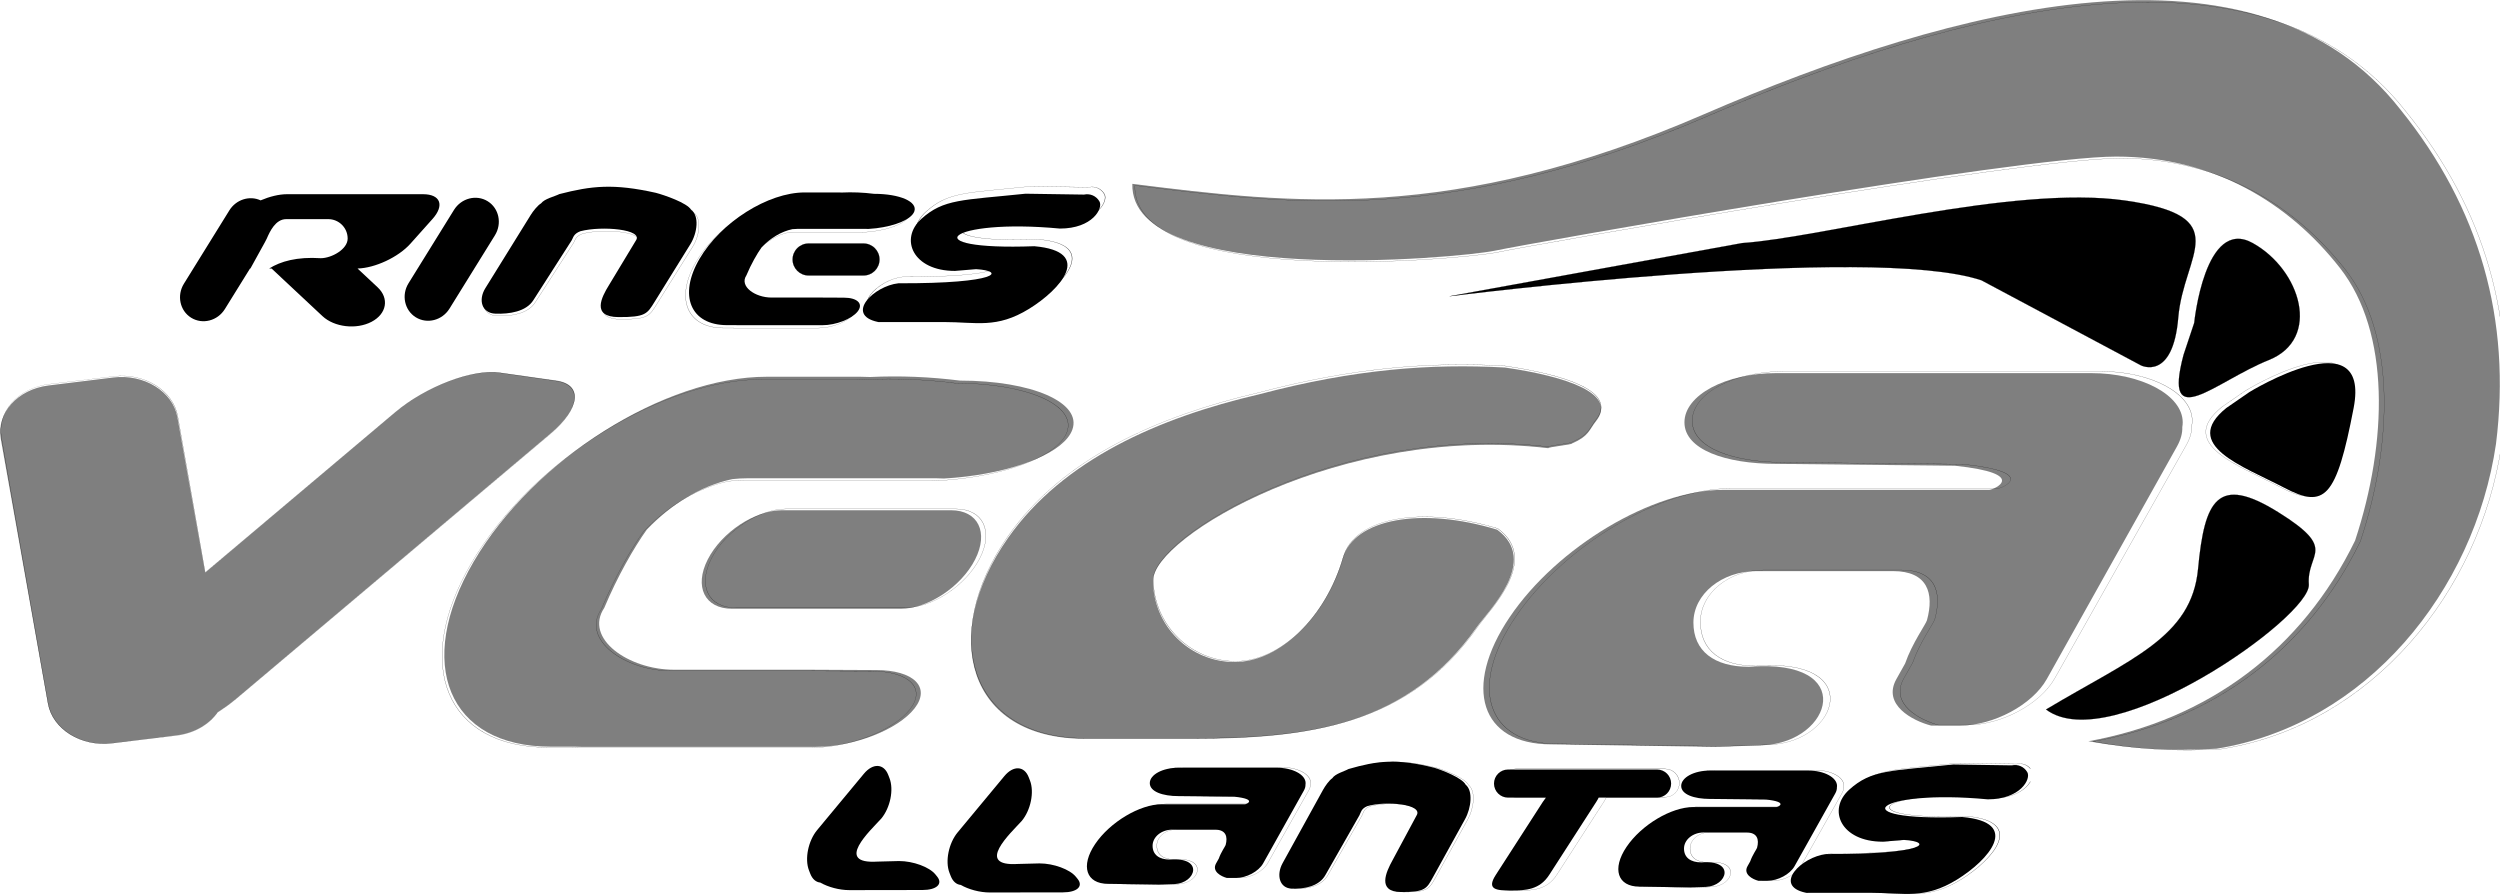 <?xml version="1.0" encoding="UTF-8"?>
<svg xmlns="http://www.w3.org/2000/svg" xmlns:xlink="http://www.w3.org/1999/xlink" width="2048.85pt" height="732.77pt" viewBox="0 0 2048.85 732.77" version="1.1">
<defs>
<clipPath id="clip1">
  <path d="M 927 0 L 2048.852 0 L 2048.852 615 L 927 615 Z M 927 0 "/>
</clipPath>
<clipPath id="clip2">
  <path d="M 927 0 L 2048.852 0 L 2048.852 616 L 927 616 Z M 927 0 "/>
</clipPath>
<clipPath id="clip3">
  <path d="M 1467 626 L 1663 626 L 1663 732.77 L 1467 732.77 Z M 1467 626 "/>
</clipPath>
<clipPath id="clip4">
  <path d="M 1465 625 L 1664 625 L 1664 732.77 L 1465 732.77 Z M 1465 625 "/>
</clipPath>
</defs>
<g id="surface1">
<path style=" stroke:none;fill-rule:evenodd;fill:rgb(49.805%,49.805%,49.805%);fill-opacity:1;" d="M 779.305 418.164 L 640.91 418.164 C 618.617 418.164 591.355 436.234 580.016 458.527 C 568.68 480.82 577.559 498.895 599.852 498.895 L 738.242 498.895 C 760.535 498.895 787.801 480.82 799.137 458.527 C 810.477 436.234 801.598 418.164 779.305 418.164 "/>
<path style="fill:none;stroke-width:1.505;stroke-linecap:butt;stroke-linejoin:miter;stroke:rgb(0%,0%,0%);stroke-opacity:1;stroke-miterlimit:4;" d="M 7767.786 3946.095 L 6031.956 3946.095 C 5752.336 3946.095 5525.694 3719.39 5525.647 3439.819 C 5525.674 3160.199 5752.342 2933.494 6031.963 2933.494 L 7767.842 2933.494 C 8047.462 2933.494 8274.104 3160.199 8274.077 3439.819 C 8274.124 3719.39 8047.406 3946.095 7767.786 3946.095 Z M 7767.786 3946.095 " transform="matrix(0.08,0,0.041,-0.08,0,732.77)"/>
<path style=" stroke:none;fill-rule:evenodd;fill:rgb(0%,0%,0%);fill-opacity:1;" d="M 372.047 172.051 L 334.824 232.109 C 328.828 241.785 331.484 254.285 340.75 260.027 C 350.02 265.77 362.391 262.586 368.387 252.91 L 405.609 192.852 C 411.605 183.176 408.953 170.68 399.684 164.934 C 390.418 159.191 378.043 162.379 372.047 172.051 "/>
<path style="fill:none;stroke-width:0.523;stroke-linecap:butt;stroke-linejoin:miter;stroke:rgb(0%,0%,0%);stroke-opacity:1;stroke-miterlimit:4;" d="M 9065.548 -293.498 L 8113.192 -293.482 C 7959.795 -293.535 7835.42 -417.904 7835.422 -571.276 C 7835.452 -724.696 7959.762 -849.051 8113.188 -849.045 L 9065.544 -849.061 C 9218.969 -849.056 9343.299 -724.715 9343.314 -571.267 C 9343.312 -417.895 9218.928 -293.521 9065.548 -293.498 Z M 9065.548 -293.498 " transform="matrix(0.039,-0.063,-0.06,-0.037,0,732.77)"/>
<path style=" stroke:none;fill-rule:evenodd;fill:rgb(49.805%,49.805%,49.805%);fill-opacity:1;" d="M 1788.48 350.027 C 1788.711 348.754 1788.828 347.461 1788.828 346.152 C 1788.828 323.859 1755.148 305.789 1713.602 305.789 L 1455.691 305.789 C 1414.148 305.789 1380.469 323.859 1380.469 346.152 C 1380.469 368.445 1414.148 380.152 1455.691 380.152 L 1602.078 381.684 C 1663.961 388.223 1633.879 401.469 1630.23 401.469 L 1412.02 401.469 C 1354.43 401.469 1276.191 448.152 1237.27 505.742 C 1198.34 563.332 1213.469 610.016 1271.059 610.016 L 1405.211 612.059 C 1407.82 612.059 1442.672 610.91 1445.359 610.723 C 1501.59 608.043 1523.109 539.285 1433.32 546.469 C 1404.738 546.469 1387.82 533.555 1387.82 510.25 C 1387.82 486.941 1410.988 468.047 1439.559 468.047 L 1551.32 468.047 C 1579.898 468.047 1585.25 486.23 1579.219 508.316 C 1578.34 511.566 1567.059 527.137 1561.309 543.785 L 1554.18 556.531 C 1542.398 577.586 1567.469 590.707 1582.578 594.648 L 1606.359 594.648 C 1633.828 594.648 1665.641 577.586 1677.43 556.531 L 1784.109 365.941 C 1787.281 360.262 1788.68 354.871 1788.48 350.027 "/>
<path style="fill:none;stroke-width:1.606;stroke-linecap:butt;stroke-linejoin:miter;stroke:rgb(0%,0%,0%);stroke-opacity:1;stroke-miterlimit:4;" d="M 20467.871 5120.954 C 20459.386 5137.992 20449.208 5155.291 20437.374 5172.8 C 20235.764 5471.072 19621.774 5712.846 19065.892 5712.846 L 15615.203 5712.846 C 15059.321 5712.846 14772.173 5471.072 14973.782 5172.8 C 15175.392 4874.528 15731.835 4717.893 16287.717 4717.893 L 18260.112 4697.405 C 19147.218 4609.915 18864.472 4432.687 18815.605 4432.687 L 15896.181 4432.687 C 15125.703 4432.687 14501.024 3808.026 14500.997 3037.547 C 14501.006 2267.017 15125.666 1642.408 15896.197 1642.408 L 17709.477 1615.074 C 17744.494 1615.074 18200.304 1630.439 18234.723 1632.948 C 18962.674 1668.801 18628.778 2588.755 17492.399 2492.641 C 17110.087 2492.641 16766.888 2665.427 16556.13 2977.235 C 16345.388 3289.095 16484.387 3541.897 16866.804 3541.897 L 18362.081 3541.897 C 18744.394 3541.897 18980.389 3298.607 19099.587 3003.105 C 19117.115 2959.622 19107.093 2751.297 19180.67 2528.547 L 19200.506 2358.009 C 19233.201 2076.357 19687.382 1900.75 19925.185 1848.015 L 20243.369 1848.015 C 20610.89 1848.015 20882.292 2076.357 20849.493 2358.009 L 20553.204 4908.03 C 20544.382 4984.022 20514.289 5056.146 20467.871 5120.954 Z M 20467.871 5120.954 " transform="matrix(0.075,0,0.051,-0.075,0,732.77)"/>
<path style=" stroke:none;fill-rule:evenodd;fill:rgb(0%,0%,0%);fill-opacity:1;" d="M 707.676 199.539 L 662.688 199.539 C 655.441 199.539 649.566 205.414 649.566 212.66 C 649.566 219.906 655.441 225.781 662.688 225.781 L 707.676 225.781 C 714.922 225.781 720.797 219.906 720.797 212.66 C 720.797 205.414 714.922 199.539 707.676 199.539 "/>
<path style="fill:none;stroke-width:1.2;stroke-linecap:butt;stroke-linejoin:miter;stroke:rgb(0%,0%,0%);stroke-opacity:1;stroke-miterlimit:4;" d="M 7076.758 5332.309 L 6626.875 5332.309 C 6554.414 5332.309 6495.664 5273.559 6495.664 5201.098 C 6495.664 5128.637 6554.414 5069.887 6626.875 5069.887 L 7076.758 5069.887 C 7149.219 5069.887 7207.969 5128.637 7207.969 5201.098 C 7207.969 5273.559 7149.219 5332.309 7076.758 5332.309 Z M 7076.758 5332.309 " transform="matrix(0.1,0,0,-0.1,0,732.77)"/>
<path style=" stroke:none;fill-rule:evenodd;fill:rgb(49.805%,49.805%,49.805%);fill-opacity:1;" d="M 178.32 583.68 C 183.742 580.262 188.895 576.535 193.578 572.586 L 450.758 355.684 C 475.742 334.609 478.031 314.992 455.871 311.871 L 409.402 305.32 C 387.238 302.195 349.016 316.75 324.027 337.824 L 168.07 469.355 L 145.379 341.883 C 141.625 320.809 118.066 306.258 92.754 309.383 L 39.688 315.93 C 14.379 319.055 -3.102 338.672 0.652 359.746 L 39.262 576.645 C 43.016 597.719 66.574 612.273 91.887 609.148 L 144.953 602.602 C 159.52 600.801 171.496 593.539 178.32 583.68 "/>
<path style="fill:none;stroke-width:1.495;stroke-linecap:butt;stroke-linejoin:miter;stroke:rgb(0%,0%,0%);stroke-opacity:1;stroke-miterlimit:4;" d="M -21.325 2526.954 C -40.209 2587.612 -50.393 2652.139 -50.344 2719.05 L -50.371 6390.766 C -50.33 6747.503 238.886 7036.714 595.544 7036.684 L 1343.534 7036.709 C 1700.245 7036.671 1989.452 6747.491 1989.464 6390.745 L 1989.434 4164.129 L 4386.967 5966.686 C 4783.297 6264.685 5346.142 6427.576 5644.136 6330.507 L 6268.941 6127.074 C 6566.882 6030.014 6487.177 5709.749 6090.848 5411.749 L 2011.468 2344.68 C 1615.149 2046.745 1052.24 1883.798 754.245 1980.866 L 129.44 2184.299 C -42.058 2240.202 -88.433 2370.002 -21.325 2526.954 Z M -21.325 2526.954 " transform="matrix(-0.062,-0.009,0.07,-0.059,0,732.77)"/>
<g clip-path="url(#clip1)" clip-rule="nonzero">
<path style=" stroke:none;fill-rule:evenodd;fill:rgb(49.805%,49.805%,49.805%);fill-opacity:1;" d="M 927.984 150.66 C 1057.891 166.902 1189.852 183.145 1396.051 93.812 C 1602.238 4.48 1849.68 -60.488 1967.211 89.754 C 2032.148 170.23 2058.34 261.82 2045.559 363.84 C 2027.801 484.645 1939.039 593.941 1816.68 613.566 C 1779.629 615.781 1748.059 613.953 1711.531 607.477 C 1810.27 589.664 1886.699 532.16 1930.09 443.023 C 1956.898 361.812 1958.961 272.48 1917.719 219.691 C 1876.48 166.902 1814.621 128.328 1734.211 128.328 C 1653.789 128.328 1253.77 199.387 1224.91 205.48 C 1196.039 211.57 925.922 235.934 927.984 150.66 "/>
</g>
<g clip-path="url(#clip2)" clip-rule="nonzero">
<path style="fill:none;stroke-width:1.191;stroke-linecap:butt;stroke-linejoin:miter;stroke:rgb(0%,0%,0%);stroke-opacity:1;stroke-miterlimit:4;" d="M 9208.608 5866.493 C 10497.693 5702.805 11807.206 5539.116 13853.283 6439.403 C 15899.4 7339.69 18354.692 7994.444 19521.017 6480.306 C 20165.482 5669.264 20425.307 4746.184 20298.514 3718.033 C 20122.3 2500.604 19241.5 1399.112 18027.382 1201.332 C 17659.604 1178.971 17346.403 1197.395 16983.819 1262.705 C 17963.695 1442.219 18722.083 2021.743 19152.696 2920.061 C 19418.684 3738.504 19439.189 4638.83 19029.896 5170.798 C 18620.719 5702.805 18006.916 6091.555 17208.912 6091.555 C 16410.909 6091.555 12441.515 5375.428 12154.983 5314.015 C 11868.489 5252.642 9188.142 5007.109 9208.608 5866.493 Z M 9208.608 5866.493 " transform="matrix(0.101,0,0,-0.099,0,732.77)"/>
</g>
<path style=" stroke:none;fill-rule:evenodd;fill:rgb(0%,0%,0%);fill-opacity:1;" d="M 443.449 166.645 C 440.602 168.324 436.867 173.074 434.988 176.113 L 397.766 236.172 C 391.77 245.844 394.812 256.664 406.016 257.066 C 417.215 257.465 431.219 255.539 437.215 245.863 L 468.547 196.91 C 469.82 194.859 469.902 191.66 475.68 189.488 C 493.312 184.898 527.555 187.949 521.141 197.105 L 499 233.801 C 493.004 243.477 484.523 259.719 506.812 259.867 C 529.105 260.012 530.418 257.141 536.414 247.465 L 565.781 200.145 C 571.598 190.758 573.188 176.816 566.379 171.941 C 563.215 166.266 544.414 159.863 537.527 158.035 C 502.812 150.266 484.812 152.266 458.414 159.066 C 454.535 161.039 446.281 162.836 443.449 166.645 "/>
<path style="fill:none;stroke-width:1.136;stroke-linecap:butt;stroke-linejoin:miter;stroke:rgb(0%,0%,0%);stroke-opacity:1;stroke-miterlimit:4;" d="M 4197.7 5999.704 C 4170.744 5981.903 4135.394 5931.563 4117.572 5899.356 L 3765.258 5262.865 C 3708.499 5160.364 3737.304 5045.692 3843.316 5041.428 C 3949.365 5037.205 4081.926 5057.614 4138.685 5160.157 L 4435.275 5678.913 C 4447.292 5700.688 4448.106 5734.593 4502.794 5757.61 C 4669.707 5806.252 4993.844 5773.92 4933.128 5676.884 L 4723.545 5287.993 C 4666.786 5185.451 4586.509 5013.319 4797.498 5011.746 C 5008.524 5010.214 5020.948 5040.641 5077.707 5143.184 L 5355.698 5644.718 C 5410.756 5744.155 5425.805 5891.863 5361.355 5943.569 C 5331.404 6003.72 5153.435 6071.571 5088.246 6090.945 C 4759.634 6173.285 4589.246 6152.089 4339.357 6080.057 C 4302.64 6059.11 4224.508 6040.067 4197.7 5999.704 Z M 4197.7 5999.704 " transform="matrix(0.106,0,0,-0.094,0,732.77)"/>
<path style=" stroke:none;fill-rule:evenodd;fill:rgb(0%,100%,100%);fill-opacity:1;" d="M 769.449 381.637 C 767.426 381.504 765.328 381.434 763.164 381.434 L 608.277 381.434 C 604.273 381.434 600.191 381.668 596.078 382.113 L 752.754 382.113 C 758.371 382.113 763.949 381.949 769.449 381.637 "/>
<path style="fill:none;stroke-width:1.247;stroke-linecap:butt;stroke-linejoin:miter;stroke:rgb(0%,0%,0%);stroke-opacity:1;stroke-miterlimit:4;" d="M -4852.441 7053.971 C -4836.719 7056.639 -4820.639 7058.052 -4804.222 7058.052 L -3629.272 7058.052 C -3598.869 7058.052 -3568.56 7053.343 -3538.606 7044.397 L -4727.128 7044.397 C -4769.769 7044.397 -4811.595 7047.693 -4852.441 7053.971 Z M -4852.441 7053.971 " transform="matrix(-0.132,0,0.018,-0.05,0,732.77)"/>
<path style=" stroke:none;fill-rule:evenodd;fill:rgb(49.805%,49.805%,49.805%);fill-opacity:1;" d="M 791.891 390.539 C 836.172 385.16 872.207 370.062 878.777 352.281 C 887.02 329.988 845.84 311.914 786.805 311.914 C 762.043 308.816 737.695 307.809 713.059 308.973 C 710.465 308.832 707.812 308.762 705.098 308.762 L 628.324 308.762 C 544.609 308.762 437.086 376.625 388.164 460.34 C 339.238 544.051 367.441 611.914 451.156 611.914 C 451.156 611.914 456.176 611.914 470.785 611.914 C 472.531 612.016 474.344 612.066 476.219 612.066 L 668.73 612.066 C 699.738 612.066 735.891 597.98 749.473 580.602 C 763.055 563.227 748.926 549.137 717.914 549.137 C 717.914 549.137 672.188 548.875 662.129 548.875 L 552.523 548.875 C 515.098 548.875 478.398 523.262 495.234 498.16 C 506.039 472.391 519.508 448.832 530.039 434.09 C 550.051 413.027 574.805 397.961 600.289 392.645 C 604.402 392.199 608.484 391.965 612.488 391.965 L 767.379 391.965 C 769.543 391.965 771.637 392.031 773.66 392.164 C 779.852 391.812 785.945 391.266 791.891 390.539 "/>
<path style="fill:none;stroke-width:1.551;stroke-linecap:butt;stroke-linejoin:miter;stroke:rgb(0%,0%,0%);stroke-opacity:1;stroke-miterlimit:4;" d="M 7648.424 4422.286 C 8179.98 4491.843 8531.644 4686.886 8482.235 4916.707 C 8420.387 5204.779 7751.795 5438.285 6988.938 5438.285 C 6645.543 5478.364 6323.309 5491.387 6013.742 5476.345 C 5979.164 5478.162 5944.308 5479.071 5909.277 5479.071 L 4917.205 5479.071 C 3835.485 5479.071 2958.502 4602.136 2958.533 3520.365 C 2958.513 2438.595 3835.45 1561.66 4917.221 1561.66 C 4917.221 1561.66 4982.083 1561.66 5170.867 1561.66 C 5194.218 1560.398 5217.972 1559.742 5242.201 1559.742 L 7729.854 1559.742 C 8130.539 1559.742 8491.328 1741.762 8535.593 1966.333 C 8579.858 2190.905 8290.908 2372.925 7890.172 2372.925 C 7890.172 2372.925 7297.313 2376.307 7167.284 2376.307 L 5750.953 2376.307 C 5267.385 2376.307 4599.726 2707.284 4627.718 3031.648 C 4572.729 3364.644 4568.862 3669.07 4593.617 3859.57 C 4693.149 4131.741 4899.241 4326.431 5188.404 4395.13 C 5238.243 4400.884 5289.171 4403.913 5340.91 4403.913 L 7342.42 4403.913 C 7370.384 4403.913 7397.941 4403.055 7425.121 4401.288 C 7502.442 4405.881 7577.056 4412.948 7648.424 4422.286 Z M 7648.424 4422.286 " transform="matrix(0.077,0,0.045,-0.077,0,732.77)"/>
<path style=" stroke:none;fill-rule:evenodd;fill:rgb(49.805%,49.805%,49.805%);fill-opacity:1;" d="M 1227 434.113 C 1164.539 415.039 1109.879 425.273 1100.559 457.234 C 1086.352 505.961 1048.762 542.559 1011.828 542.559 C 974.895 542.559 944.957 512.617 944.957 475.688 C 944.957 440.695 1098.469 347.242 1268.898 367.32 C 1268.609 366.332 1288.66 364.402 1288.328 363.438 C 1302.219 357.48 1302.262 352.375 1308.102 344.984 C 1325.73 322.691 1284.309 308.598 1233.328 301.195 C 1172.48 297.906 1110.238 302.434 1032 323.133 C 949.297 342.383 871.207 376.805 826.23 440.723 C 769.914 520.746 792.461 605.445 888.816 605.445 L 977.184 605.445 C 1073.539 605.445 1153.879 594.105 1210.191 514.082 C 1219.719 500.551 1261.988 459.707 1227 434.113 "/>
<path style="fill:none;stroke-width:1.745;stroke-linecap:butt;stroke-linejoin:miter;stroke:rgb(0%,0%,0%);stroke-opacity:1;stroke-miterlimit:4;" d="M 12277.875 4342.152 C 11361.57 4619.471 10788.578 4470.674 10947.605 4005.996 C 11189.985 3297.564 11047.113 2765.472 10601.203 2765.472 C 10155.199 2765.472 9539.358 3200.789 9225.542 3737.764 C 8928.254 4246.457 9987.886 5605.166 12216.303 5313.251 C 12204.415 5327.62 12430.076 5355.676 12417.822 5369.703 C 12534.93 5456.312 12492.116 5530.541 12499.786 5637.992 C 12523.276 5962.109 11903.42 6167.017 11224.91 6274.639 C 10462.302 6322.458 9749.175 6256.636 8980.358 5955.691 C 8145.317 5675.816 7494.89 5175.359 7494.915 4246.059 C 7494.907 3082.603 8486.774 1851.166 9650.224 1851.166 L 10717.173 1851.166 C 11880.718 1851.166 12754.387 2016.035 12754.395 3179.491 C 12754.415 3376.222 12917.902 3970.046 12277.875 4342.152 Z M 12277.875 4342.152 " transform="matrix(0.083,0,0.048,-0.069,0,732.77)"/>
<path style=" stroke:none;fill-rule:evenodd;fill:rgb(0%,0%,0%);fill-opacity:1;" d="M 205.219 220.062 C 211.527 208.371 217.641 197.836 218.641 195.52 C 221.098 189.82 225.773 179.586 234.57 179.586 L 268.988 179.586 C 277.789 179.586 284.922 186.719 284.922 195.52 C 284.922 204.316 271.68 211.605 262.879 211.605 C 243.324 210.34 229.965 214.168 220.586 220.062 L 222.57 220.062 L 264.25 259.059 C 273.992 268.176 292.004 270.27 304.484 263.738 C 316.961 257.211 319.18 244.527 309.438 235.414 L 293.023 220.055 C 307.266 219.734 326.469 210.773 336.309 199.762 L 354.453 179.457 C 364.473 168.246 360.992 159.156 346.68 159.156 L 235.227 159.156 C 228.66 159.156 220.961 161.066 213.578 164.215 C 204.605 160.051 193.531 163.438 187.961 172.426 L 150.742 232.48 C 144.746 242.156 147.398 254.656 156.664 260.398 C 165.934 266.145 178.305 262.957 184.301 253.281 L 204.891 220.062 L 205.219 220.062 "/>
<path style="fill:none;stroke-width:0.08;stroke-linecap:butt;stroke-linejoin:miter;stroke:rgb(0%,0%,0%);stroke-opacity:1;stroke-miterlimit:4;" d="M 5399.184 7328.65 C 5510.948 7511.617 5608.723 7680.7 5632.557 7714.479 C 5691.348 7797.655 5795.085 7949.582 5733.737 8035.215 L 5493.896 8370.109 C 5432.496 8455.702 5287.759 8450.928 5170.577 8359.446 C 5053.343 8267.923 5048.554 8063.273 5109.903 7977.64 C 5263.073 7800.532 5305.205 7630.733 5292.062 7478.175 L 5278.23 7497.484 L 4468.228 7497.498 C 4278.868 7497.478 4125.422 7650.961 4125.425 7840.319 C 4125.404 8029.598 4278.894 8183.088 4468.202 8183.068 L 4787.221 8183.084 C 4692.157 8324.953 4677.716 8605.032 4755.783 8815.328 L 4899.805 9202.995 C 4979.301 9417.073 5124.647 9477.737 5224.416 9338.474 L 6001.331 8254.018 C 6047.077 8190.164 6075.329 8095.347 6084.852 7990.77 C 6202.868 7946.768 6234.95 7803.794 6154.047 7656.122 L 5613.457 6669.406 C 5526.417 6510.481 5341.417 6406.297 5200.337 6436.737 C 5059.178 6467.175 5015.402 6620.696 5102.495 6779.661 L 5401.471 7325.458 Z M 5399.184 7328.65 " transform="matrix(-0.051,-0.048,0.066,-0.034,0,732.77)"/>
<path style=" stroke:none;fill-rule:evenodd;fill:rgb(0%,0%,0%);fill-opacity:1;" d="M 718.129 187.055 C 734.016 185.121 746.941 179.707 749.301 173.328 C 752.258 165.328 737.484 158.848 716.305 158.848 C 707.422 157.734 698.688 157.375 689.852 157.789 C 688.918 157.738 687.969 157.715 686.992 157.715 L 659.453 157.715 C 629.422 157.715 590.848 182.062 573.297 212.094 C 555.746 242.125 565.863 266.469 595.895 266.469 C 595.895 266.469 597.695 266.469 602.938 266.469 C 603.562 266.508 604.215 266.523 604.883 266.523 L 673.945 266.523 C 685.07 266.523 698.039 261.469 702.914 255.234 C 707.785 249.004 702.719 243.949 691.594 243.949 C 691.594 243.949 675.188 243.855 671.578 243.855 L 632.258 243.855 C 618.832 243.855 605.668 234.664 611.707 225.66 C 615.582 216.414 620.414 207.965 624.191 202.676 C 631.371 195.121 640.254 189.715 649.395 187.809 C 650.871 187.648 652.336 187.562 653.77 187.562 L 709.336 187.562 C 710.113 187.562 710.863 187.59 711.59 187.637 C 713.812 187.508 715.996 187.312 718.129 187.055 "/>
<path style="fill:none;stroke-width:1.551;stroke-linecap:butt;stroke-linejoin:miter;stroke:rgb(0%,0%,0%);stroke-opacity:1;stroke-miterlimit:4;" d="M 5158.57 7051.77 C 5349.287 7076.705 5475.399 7146.717 5457.715 7229.145 C 5435.541 7332.471 5195.669 7416.263 4921.983 7416.263 C 4798.792 7430.649 4683.212 7435.293 4572.109 7429.942 C 4559.742 7430.548 4547.27 7430.901 4534.65 7430.901 L 4178.789 7430.901 C 3790.723 7430.901 3476.133 7116.279 3476.131 6728.213 C 3476.079 6340.148 3790.704 6025.576 4178.769 6025.576 C 4178.769 6025.576 4202.039 6025.576 4269.779 6025.576 C 4278.15 6025.071 4286.648 6024.869 4295.33 6024.869 L 5187.76 6024.869 C 5331.518 6024.869 5460.958 6090.136 5476.873 6170.697 C 5492.736 6251.258 5389.045 6316.575 5245.287 6316.575 C 5245.287 6316.575 5032.627 6317.786 4985.987 6317.786 L 4477.887 6317.786 C 4304.398 6317.786 4064.909 6436.508 4074.921 6552.907 C 4055.199 6672.336 4053.802 6781.567 4062.671 6849.913 C 4098.396 6947.535 4172.303 7017.395 4276.073 7042.028 C 4293.944 7044.097 4312.224 7045.208 4330.749 7045.208 L 5048.782 7045.208 C 5058.827 7045.208 5068.725 7044.855 5078.467 7044.249 C 5106.215 7045.915 5132.957 7048.438 5158.57 7051.77 Z M 5158.57 7051.77 " transform="matrix(0.077,0,0.045,-0.077,0,732.77)"/>
<path style=" stroke:none;fill-rule:evenodd;fill:rgb(0%,0%,0%);fill-opacity:1;" d="M 1091.809 637.832 C 1089.281 639.516 1085.949 644.266 1084.281 647.305 L 1051.16 707.363 C 1045.82 717.035 1048.531 727.855 1058.5 728.258 C 1068.461 728.656 1080.922 726.73 1086.262 717.059 L 1114.141 668.105 C 1115.27 666.051 1115.352 662.852 1120.488 660.68 C 1136.18 656.09 1166.641 659.141 1160.941 668.297 L 1141.238 704.992 C 1135.898 714.668 1128.359 730.91 1148.191 731.059 C 1168.031 731.203 1169.191 728.332 1174.531 718.656 L 1200.66 671.332 C 1205.84 661.949 1207.25 648.008 1201.191 643.133 C 1198.379 637.457 1181.648 631.055 1175.52 629.227 C 1144.629 621.457 1128.609 623.457 1105.121 630.258 C 1101.672 632.23 1094.328 634.027 1091.809 637.832 "/>
<path style="fill:none;stroke-width:1.198;stroke-linecap:butt;stroke-linejoin:miter;stroke:rgb(0%,0%,0%);stroke-opacity:1;stroke-miterlimit:4;" d="M 10938.914 947.54 C 10913.514 930.775 10880.208 883.365 10863.497 853.032 L 10531.615 253.585 C 10478.193 157.05 10505.315 49.052 10605.192 45.036 C 10704.992 41.059 10829.917 60.281 10883.3 156.816 L 11162.699 645.419 C 11174.01 665.927 11174.714 697.858 11226.218 719.536 C 11383.393 765.347 11688.701 734.897 11631.482 643.509 L 11434.114 277.251 C 11380.692 180.677 11305.119 18.563 11503.817 17.082 C 11702.516 15.639 11714.218 44.296 11767.718 140.87 L 12029.506 613.215 C 12081.401 706.865 12095.491 846.014 12034.789 894.672 C 12006.611 951.322 11838.987 1015.224 11777.581 1033.471 C 11468.085 1111.019 11307.702 1091.057 11072.293 1023.178 C 11037.695 1003.489 10964.196 985.554 10938.914 947.54 Z M 10938.914 947.54 " transform="matrix(0.1,0,0,-0.1,0,732.77)"/>
<path style=" stroke:none;fill-rule:evenodd;fill:rgb(0%,0%,0%);fill-opacity:1;" d="M 847.676 201.785 C 746.602 205.512 776.812 178.648 868.645 187.324 C 895.402 187.324 904.32 170.617 901 165.004 C 898.363 160.547 893.426 158.387 888.363 159.473 L 840.465 158.75 C 788.379 164.184 773.324 162.961 755.117 179.371 C 736.91 195.781 748.121 222.035 782.594 222.035 L 799.949 220.59 C 823.953 221.977 819.484 232.445 736.316 232.156 C 716.07 234.328 692.246 257.98 719.324 263.824 C 720.027 263.977 720.637 264.094 721.332 263.926 L 773.492 263.926 C 800.168 263.926 816.664 269.539 843.336 253.129 C 869.148 237.25 896.848 206.125 847.676 201.785 "/>
<path style="fill:none;stroke-width:2.526;stroke-linecap:butt;stroke-linejoin:miter;stroke:rgb(0%,0%,0%);stroke-opacity:1;stroke-miterlimit:4;" d="M 2590.567 11178.04 C 1619.098 11099.59 1623.15 11665.103 2639.944 11482.465 C 2908.045 11482.465 2811.647 11834.173 2715.964 11952.259 C 2639.98 12046.169 2566.526 12091.561 2527.826 12068.783 L 2039.8 12083.996 C 1578.263 11969.61 1413.801 11995.431 1413.816 11649.89 C 1413.784 11304.514 1818.084 10751.829 2163.534 10751.829 L 2321.387 10782.173 C 2577.349 10752.98 2648.97 10532.597 1812.368 10538.682 C 1633.592 10492.961 1657.838 9995.043 1994.165 9872.023 C 2002.866 9868.816 2010.314 9866.349 2015.414 9869.885 L 2538.112 9869.885 C 2805.43 9869.885 3033.151 9751.717 3117.966 10097.176 C 3200.033 10431.533 3131.573 11086.68 2590.567 11178.04 Z M 2590.567 11178.04 " transform="matrix(0.1,0,0.053,-0.048,0,732.77)"/>
<g clip-path="url(#clip3)" clip-rule="nonzero">
<path style=" stroke:none;fill-rule:evenodd;fill:rgb(0%,0%,0%);fill-opacity:1;" d="M 1608.102 669.562 C 1507.02 673.285 1537.23 646.422 1629.07 655.098 C 1655.82 655.098 1664.738 638.391 1661.422 632.781 C 1658.781 628.32 1653.852 626.16 1648.781 627.25 L 1600.891 626.523 C 1548.801 631.961 1533.75 630.734 1515.539 647.145 C 1497.328 663.555 1508.539 689.809 1543.02 689.809 L 1560.371 688.363 C 1584.379 689.75 1579.91 700.219 1496.738 699.934 C 1476.488 702.102 1452.672 725.754 1479.75 731.598 C 1480.449 731.75 1481.059 731.871 1481.762 731.699 L 1533.922 731.699 C 1560.59 731.699 1577.09 737.312 1603.762 720.902 C 1629.57 705.023 1657.27 673.902 1608.102 669.562 "/>
</g>
<g clip-path="url(#clip4)" clip-rule="nonzero">
<path style="fill:none;stroke-width:2.526;stroke-linecap:butt;stroke-linejoin:miter;stroke:rgb(0%,0%,0%);stroke-opacity:1;stroke-miterlimit:4;" d="M 15411.913 1330.614 C 14440.518 1252.247 14444.492 1817.76 15461.285 1635.121 C 15729.386 1635.121 15632.988 1986.83 15537.306 2104.916 C 15461.326 2198.743 15387.863 2244.3 15349.211 2221.357 L 14861.224 2236.57 C 14399.608 2122.184 14235.186 2148.005 14235.197 1802.547 C 14235.208 1457.088 14639.508 904.403 14984.88 904.403 L 15142.69 934.829 C 15398.691 905.637 15470.272 685.253 14633.714 691.256 C 14454.894 645.617 14479.18 147.699 14815.467 24.68 C 14824.207 21.473 14831.699 18.923 14836.795 22.542 L 15359.492 22.542 C 15626.771 22.542 15854.492 -95.627 15939.308 249.832 C 16021.379 584.107 15952.919 1239.254 15411.913 1330.614 Z M 15411.913 1330.614 " transform="matrix(0.1,0,0.053,-0.048,0,732.77)"/>
</g>
<path style=" stroke:none;fill-rule:evenodd;fill:rgb(0%,0%,0%);fill-opacity:1;" d="M 1505.41 645.332 C 1505.48 644.934 1505.52 644.527 1505.52 644.121 C 1505.52 637.148 1494.988 631.496 1481.988 631.496 L 1401.34 631.496 C 1388.352 631.496 1377.809 637.148 1377.809 644.121 C 1377.809 651.09 1388.352 654.75 1401.34 654.75 L 1447.121 655.23 C 1466.469 657.277 1457.059 661.418 1455.922 661.418 L 1387.68 661.418 C 1369.672 661.418 1345.199 676.02 1333.031 694.027 C 1320.859 712.035 1325.59 726.637 1343.602 726.637 L 1385.551 727.273 C 1386.371 727.273 1397.27 726.914 1398.109 726.855 C 1415.691 726.02 1422.422 704.516 1394.34 706.762 C 1385.398 706.762 1380.109 702.727 1380.109 695.438 C 1380.109 688.148 1387.359 682.238 1396.289 682.238 L 1431.238 682.238 C 1440.18 682.238 1441.852 687.926 1439.969 694.832 C 1439.691 695.848 1436.172 700.719 1434.371 705.926 L 1432.141 709.91 C 1428.449 716.492 1436.289 720.598 1441.02 721.832 L 1448.461 721.832 C 1457.051 721.832 1467 716.492 1470.68 709.91 L 1504.039 650.309 C 1505.039 648.531 1505.469 646.848 1505.41 645.332 "/>
<path style="fill:none;stroke-width:1.606;stroke-linecap:butt;stroke-linejoin:miter;stroke:rgb(0%,0%,0%);stroke-opacity:1;stroke-miterlimit:4;" d="M 19351.091 1169.889 C 19348.429 1175.22 19345.277 1180.655 19341.603 1186.091 C 19278.493 1279.383 19086.47 1355.009 18912.692 1355.009 L 17833.487 1355.009 C 17659.709 1355.009 17569.922 1279.383 17632.929 1186.091 C 17696.004 1092.851 17870.01 1043.88 18043.788 1043.88 L 18660.723 1037.451 C 18938.099 1010.065 18849.693 954.665 18834.38 954.665 L 17921.376 954.665 C 17680.385 954.665 17485.106 759.301 17485.108 518.363 C 17485.11 277.425 17680.401 82.061 17921.392 82.061 L 18488.468 73.542 C 18499.391 73.542 18642.011 78.35 18652.718 79.134 C 18880.399 90.319 18775.976 378.034 18420.613 347.982 C 18300.98 347.982 18193.722 401.971 18127.802 499.496 C 18061.882 597.021 18105.382 676.096 18224.911 676.096 L 18692.571 676.096 C 18812.099 676.096 18885.905 600 18923.171 507.597 C 18928.698 494.008 18925.503 428.834 18948.605 359.166 L 18954.795 305.857 C 18964.984 217.791 19107.007 162.862 19181.41 146.346 L 19280.921 146.346 C 19395.798 146.346 19480.675 217.791 19470.382 305.857 L 19377.805 1103.304 C 19375.007 1127.085 19365.634 1149.61 19351.091 1169.889 Z M 19351.091 1169.889 " transform="matrix(0.075,0,0.051,-0.075,0,732.77)"/>
<path style=" stroke:none;fill-rule:evenodd;fill:rgb(0%,0%,0%);fill-opacity:1;" d="M 1069.898 643.027 C 1069.969 642.629 1070 642.223 1070 641.816 C 1070 634.844 1059.469 629.191 1046.48 629.191 L 965.824 629.191 C 952.832 629.191 942.301 634.844 942.301 641.816 C 942.301 648.785 952.832 652.445 965.824 652.445 L 1011.602 652.926 C 1030.949 654.973 1021.551 659.113 1020.398 659.113 L 952.168 659.113 C 934.156 659.113 909.691 673.715 897.516 691.723 C 885.344 709.734 890.074 724.332 908.086 724.332 L 950.035 724.973 C 950.855 724.973 961.75 724.613 962.594 724.551 C 980.176 723.715 986.906 702.211 958.824 704.457 C 949.891 704.457 944.598 700.422 944.598 693.133 C 944.598 685.844 951.844 679.934 960.777 679.934 L 995.73 679.934 C 1004.672 679.934 1006.34 685.621 1004.461 692.527 C 1004.18 693.543 1000.648 698.414 998.855 703.621 L 996.621 707.605 C 992.938 714.188 1000.781 718.293 1005.5 719.527 L 1012.941 719.527 C 1021.531 719.527 1031.48 714.188 1035.172 707.605 L 1068.531 648.004 C 1069.52 646.227 1069.961 644.543 1069.898 643.027 "/>
<path style="fill:none;stroke-width:1.606;stroke-linecap:butt;stroke-linejoin:miter;stroke:rgb(0%,0%,0%);stroke-opacity:1;stroke-miterlimit:4;" d="M 13503.204 1200.725 C 13500.594 1206.056 13497.39 1211.491 13493.716 1216.927 C 13430.605 1310.218 13238.583 1385.845 13064.804 1385.845 L 11985.705 1385.845 C 11811.769 1385.845 11721.983 1310.218 11785.094 1216.927 C 11848.065 1123.687 12022.07 1074.716 12196.006 1074.716 L 12812.783 1068.287 C 13090.212 1040.901 13001.806 985.501 12986.492 985.501 L 12073.488 985.501 C 11832.603 985.501 11637.219 790.137 11637.221 549.199 C 11637.206 308.208 11832.619 112.897 12073.505 112.897 L 12640.616 104.326 C 12651.539 104.326 12794.107 109.134 12804.778 109.97 C 13032.512 121.155 12928.088 408.869 12572.674 378.817 C 12453.093 378.817 12345.835 432.806 12279.915 530.331 C 12213.995 627.857 12257.495 706.932 12377.076 706.932 L 12844.684 706.932 C 12964.212 706.932 13038.122 630.836 13075.284 538.432 C 13080.81 524.844 13077.721 459.67 13100.718 390.002 L 13106.908 336.692 C 13117.097 248.627 13259.12 193.698 13333.523 177.182 L 13433.034 177.182 C 13547.91 177.182 13632.788 248.627 13622.599 336.692 L 13529.918 1134.14 C 13527.067 1157.92 13517.695 1180.446 13503.204 1200.725 Z M 13503.204 1200.725 " transform="matrix(0.075,0,0.051,-0.075,0,732.77)"/>
<path style=" stroke:none;fill-rule:evenodd;fill:rgb(0%,0%,0%);fill-opacity:1;" d="M 1266.93 653.691 C 1266.031 654.816 1265.191 655.973 1264.441 657.148 L 1225.828 717.059 C 1218.031 729.148 1226.309 729.824 1238.398 729.824 C 1250.488 729.824 1261.82 729.148 1269.609 717.059 L 1308.219 657.148 C 1308.98 655.973 1309.629 654.816 1310.172 653.691 L 1358.039 653.691 C 1364.41 653.691 1369.559 648.531 1369.559 642.168 C 1369.559 635.805 1364.41 630.648 1358.039 630.648 L 1235.91 630.648 C 1229.551 630.648 1224.391 635.805 1224.391 642.168 C 1224.391 648.531 1229.551 653.691 1235.91 653.691 L 1266.93 653.691 "/>
<path style="fill:none;stroke-width:1.587;stroke-linecap:butt;stroke-linejoin:miter;stroke:rgb(0%,0%,0%);stroke-opacity:1;stroke-miterlimit:4;" d="M 16077.911 1045.595 C 16075.514 1030.72 16074.314 1015.432 16074.312 999.886 L 16074.306 207.74 C 16074.283 47.885 16189.487 38.95 16349.29 38.95 C 16509.196 38.95 16653.169 47.885 16653.192 207.74 L 16653.198 999.886 C 16653.199 1015.432 16651.921 1030.72 16649.617 1045.595 L 17282.528 1045.595 C 17366.613 1045.595 17390.872 1113.824 17336.702 1197.961 C 17282.377 1282.098 17170.315 1350.275 17086.179 1350.275 L 15471.414 1350.275 C 15387.225 1350.275 15362.985 1282.098 15417.206 1197.961 C 15471.376 1113.824 15583.626 1045.595 15667.712 1045.595 Z M 16077.911 1045.595 " transform="matrix(0.076,0,0.049,-0.076,0,732.77)"/>
<path style=" stroke:none;fill-rule:evenodd;fill:rgb(0%,0%,0%);fill-opacity:1;" d="M 719.172 706.117 C 683.234 708.367 713.246 680.742 722.246 670.852 C 729.613 661.973 732.633 647.156 728.988 637.758 L 727.938 635.055 C 724.293 625.656 715.363 625.234 707.992 634.113 L 669.727 680.207 C 662.355 689.082 659.336 703.898 662.984 713.297 L 664.031 716 C 665.797 720.547 668.801 722.996 672.262 723.301 C 678.625 726.977 687.84 729.504 696.129 729.492 L 756.035 729.398 C 767.574 729.383 772.938 724.445 768.016 718.371 L 766.598 716.625 C 761.676 710.551 748.332 705.645 736.797 705.66 L 719.172 706.117 "/>
<path style="fill:none;stroke-width:0.222;stroke-linecap:butt;stroke-linejoin:miter;stroke:rgb(0%,0%,0%);stroke-opacity:1;stroke-miterlimit:4;" d="M -473.498 7230.254 C -432.811 6861.728 -944.214 7373.207 -1127.435 7539.292 C -1291.798 7681.451 -1566.461 7828.142 -1740.847 7866.887 L -1791.003 7878.055 C -1965.39 7916.8 -1973.471 7832.98 -1809.036 7690.79 L -955.393 6952.636 C -791.031 6810.477 -516.367 6663.824 -341.981 6625.041 L -291.825 6613.912 C -207.458 6595.134 -161.954 6605.077 -156.204 6636.484 C -87.858 6669.474 -40.726 6739.457 -40.705 6820.416 L -40.715 7405.866 C -40.672 7518.615 -132.077 7610.025 -244.857 7610.042 L -277.277 7610.054 C -390.057 7610.071 -481.421 7518.646 -481.465 7405.897 Z M -473.498 7230.254 " transform="matrix(0.044,0.054,0.102,-0,0,732.77)"/>
<path style=" stroke:none;fill-rule:evenodd;fill:rgb(0%,0%,0%);fill-opacity:1;" d="M 834.301 708.047 C 798.363 710.297 828.375 682.672 837.371 672.781 C 844.742 663.906 847.762 649.09 844.113 639.691 L 843.066 636.988 C 839.422 627.59 830.488 627.164 823.121 636.043 L 784.852 682.137 C 777.484 691.016 774.465 705.832 778.109 715.23 L 779.16 717.93 C 780.926 722.48 783.926 724.926 787.391 725.234 C 793.754 728.91 802.969 731.438 811.254 731.422 L 871.164 731.332 C 882.699 731.312 888.062 726.375 883.141 720.301 L 881.727 718.559 C 876.805 712.484 863.461 707.574 851.922 707.594 L 834.301 708.047 "/>
<path style="fill:none;stroke-width:0.222;stroke-linecap:butt;stroke-linejoin:miter;stroke:rgb(0%,0%,0%);stroke-opacity:1;stroke-miterlimit:4;" d="M -434.394 8338.69 C -393.707 7970.163 -905.11 8481.643 -1088.259 8647.697 C -1252.693 8789.887 -1527.284 8936.508 -1701.743 8975.322 L -1751.827 8986.421 C -1926.214 9025.204 -1934.294 8941.385 -1769.932 8799.226 L -916.289 8061.071 C -751.854 7918.882 -477.191 7772.191 -302.804 7733.446 L -252.721 7722.309 C -168.282 7703.539 -122.85 7713.512 -117.028 7744.889 C -48.682 7777.878 -1.55 7847.824 -1.6 7928.852 L -1.539 8514.27 C -1.568 8627.051 -92.973 8718.461 -205.753 8718.477 L -238.1 8718.421 C -350.88 8718.437 -442.318 8627.043 -442.288 8514.301 Z M -434.394 8338.69 " transform="matrix(0.044,0.054,0.102,-0,0,732.77)"/>
<path style=" stroke:none;fill-rule:evenodd;fill:rgb(0%,0%,0%);fill-opacity:1;" d="M 1187.988 242.797 C 1187.988 242.797 1532.352 199.207 1623.891 229.723 L 1754.66 299.465 C 1754.66 299.465 1780.809 312.539 1785.172 260.234 C 1789.531 207.926 1833.121 177.414 1741.578 164.336 C 1650.039 151.258 1493.121 194.848 1427.738 199.207 L 1187.988 242.797 "/>
<path style="fill:none;stroke-width:1.2;stroke-linecap:butt;stroke-linejoin:miter;stroke:rgb(0%,0%,0%);stroke-opacity:1;stroke-miterlimit:4;" d="M 11879.883 4899.731 C 11879.883 4899.731 15323.516 5335.63 16238.906 5030.473 L 17546.602 4333.052 C 17546.602 4333.052 17808.086 4202.309 17851.719 4725.356 C 17895.312 5248.442 18331.211 5553.559 17415.781 5684.341 C 16500.391 5815.122 14931.211 5379.223 14277.383 5335.63 Z M 11879.883 4899.731 " transform="matrix(0.1,0,0,-0.1,0,732.77)"/>
<path style=" stroke:none;fill-rule:evenodd;fill:rgb(0%,0%,0%);fill-opacity:1;" d="M 1676.809 581.449 C 1746.371 539.801 1796.141 522.562 1801.422 466.141 C 1806.699 409.723 1817.41 388.832 1867.051 419.742 C 1916.699 450.652 1890.25 452.559 1892.16 479.004 C 1894.059 505.449 1729.98 621.449 1676.809 581.449 "/>
<path style="fill:none;stroke-width:1.2;stroke-linecap:butt;stroke-linejoin:miter;stroke:rgb(0%,0%,0%);stroke-opacity:1;stroke-miterlimit:4;" d="M 16768.086 1513.208 C 17463.711 1929.692 17961.406 2102.075 18014.219 2666.294 C 18066.992 3230.473 18174.102 3439.38 18670.508 3130.278 C 19166.992 2821.177 18902.5 2802.114 18921.602 2537.661 C 18940.586 2273.208 17299.805 1113.208 16768.086 1513.208 Z M 16768.086 1513.208 " transform="matrix(0.1,0,0,-0.1,0,732.77)"/>
<path style=" stroke:none;fill-rule:evenodd;fill:rgb(0%,0%,0%);fill-opacity:1;" d="M 1843.559 321.258 C 1843.559 321.258 1943.129 260.234 1928.91 334.336 C 1914.68 408.438 1905.199 417.156 1872.012 399.723 C 1838.809 382.285 1786.66 364.848 1824.59 334.336 L 1843.559 321.258 "/>
<path style="fill:none;stroke-width:1.152;stroke-linecap:butt;stroke-linejoin:miter;stroke:rgb(0%,0%,0%);stroke-opacity:1;stroke-miterlimit:4;" d="M 17691.614 4295.776 C 17691.614 4295.776 18647.1 4932.8 18510.613 4159.254 C 18374.088 3385.708 18283.109 3294.692 17964.589 3476.682 C 17646.106 3658.712 17145.515 3840.701 17509.581 4159.254 Z M 17691.614 4295.776 " transform="matrix(0.104,0,0,-0.096,0,732.77)"/>
<path style=" stroke:none;fill-rule:evenodd;fill:rgb(0%,0%,0%);fill-opacity:1;" d="M 1798.25 264.594 C 1798.25 264.594 1806.969 177.414 1846.199 199.207 C 1885.43 221.004 1902.871 277.672 1859.281 295.105 C 1815.691 312.539 1772.102 356.133 1789.531 290.746 L 1798.25 264.594 "/>
<path style="fill:none;stroke-width:1.2;stroke-linecap:butt;stroke-linejoin:miter;stroke:rgb(0%,0%,0%);stroke-opacity:1;stroke-miterlimit:4;" d="M 17982.5 4681.762 C 17982.5 4681.762 18069.688 5553.559 18461.992 5335.63 C 18854.297 5117.661 19028.711 4550.981 18592.812 4376.645 C 18156.914 4202.309 17721.016 3766.372 17895.312 4420.239 Z M 17982.5 4681.762 " transform="matrix(0.1,0,0,-0.1,0,732.77)"/>
</g>
</svg>

